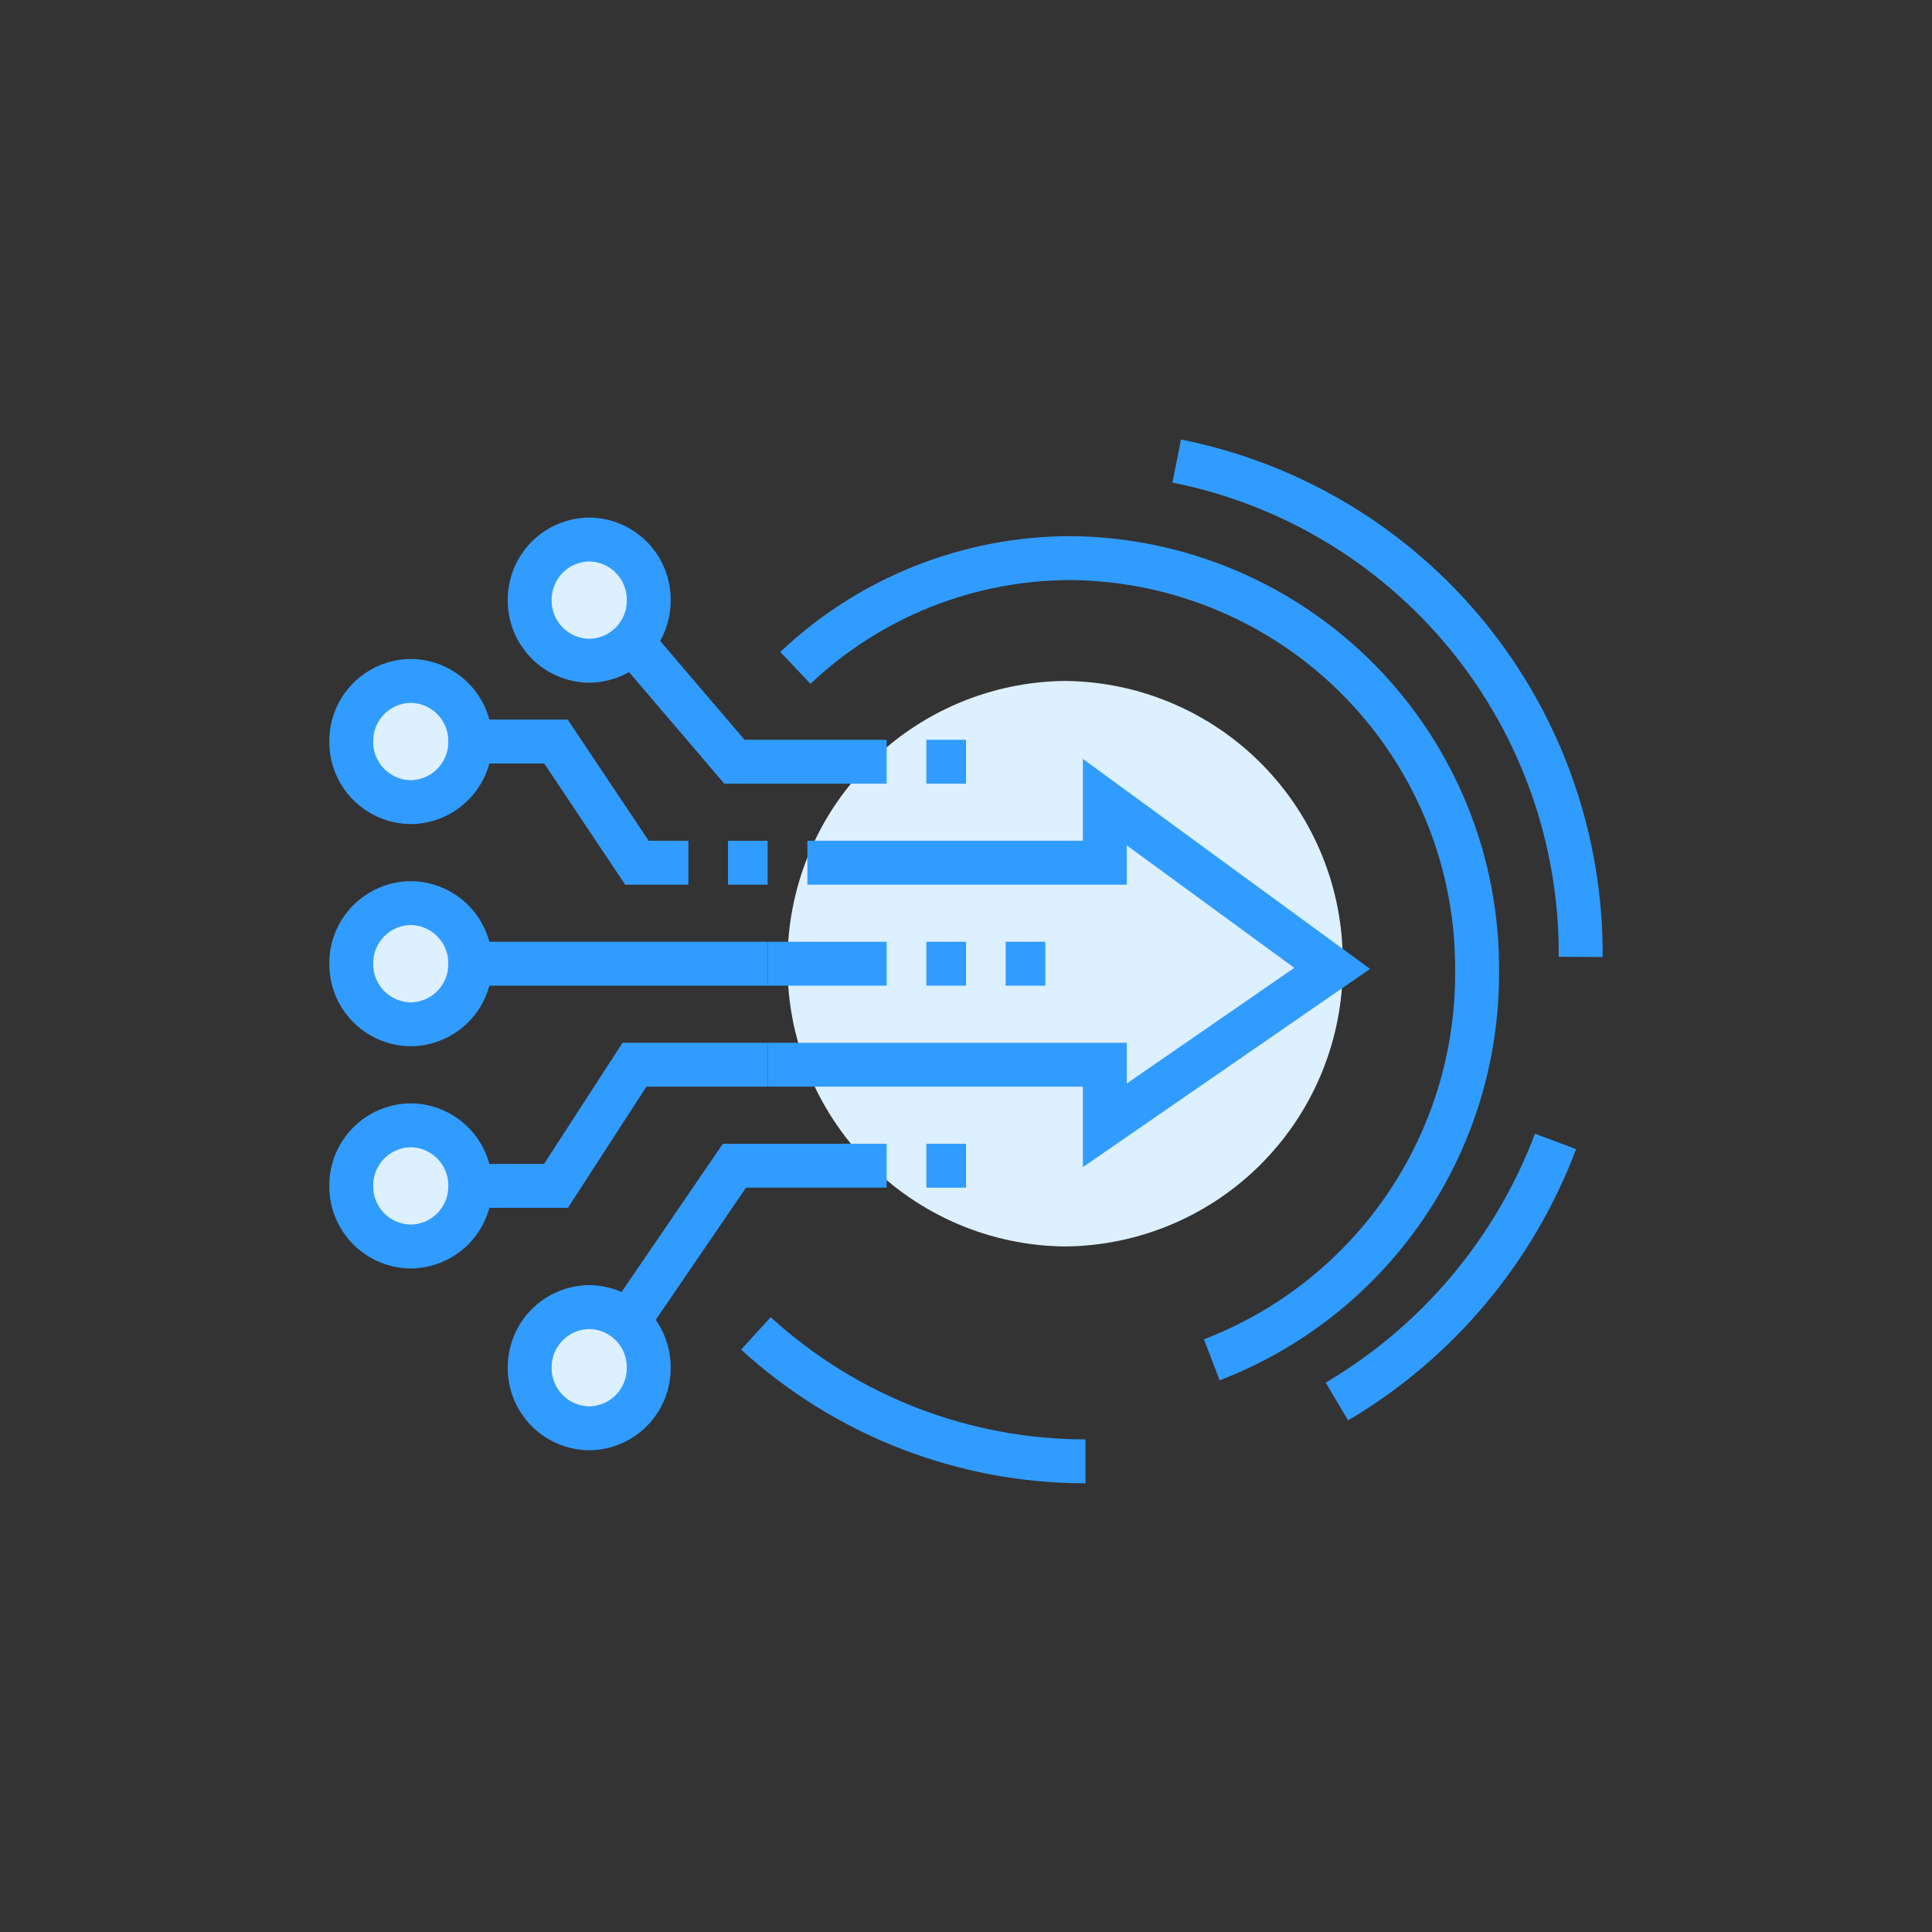 <svg fill="none" height="88" viewBox="0 0 88 88" width="88" xmlns="http://www.w3.org/2000/svg"><rect x="0" y="0" width="88" height="88" fill="#333333" stroke="none"/><path d="m35.872 43.896c-.031 3.385 1.284 6.643 3.655 9.058 2.371 2.415 5.604 3.79 8.989 3.821 3.385-.031 6.618-1.406 8.989-3.821s3.686-5.673 3.656-9.058c.031-3.385-1.284-6.643-3.655-9.058-2.371-2.415-5.604-3.79-8.989-3.822-3.385.031-6.618 1.406-8.99 3.821-2.371 2.415-3.686 5.674-3.655 9.059z" fill="#dcf0ff"/><path d="m18.711 33.776h6.613l3.687 5.52h2.344" stroke="#319cff" stroke-miterlimit="10" stroke-width="2"/><path d="m18.711 43.896h16.258" stroke="#319cff" stroke-miterlimit="10" stroke-width="2"/><path d="m21.419 33.776c.007.725-.275 1.423-.783 1.941-.508.517-1.201.812-1.926.819-.359-.003-.714-.077-1.045-.218-.331-.141-.63-.345-.882-.601-.252-.256-.45-.56-.585-.893s-.202-.689-.199-1.049c-.003-.359.064-.716.199-1.048.134-.333.333-.636.585-.893.252-.256.551-.461.882-.601.331-.14.685-.214 1.045-.218.359.003.714.077 1.045.218.331.141.63.345.882.601.252.256.45.56.585.893.134.333.201.689.198 1.048z" fill="#dcf0ff"/><path d="m21.419 33.776c.007.725-.275 1.423-.783 1.941-.508.517-1.201.812-1.926.819-.359-.003-.714-.077-1.045-.218-.331-.141-.63-.345-.882-.601-.252-.256-.45-.56-.585-.893s-.202-.689-.199-1.049c-.003-.359.064-.716.199-1.048.134-.333.333-.636.585-.893.252-.256.551-.461.882-.601.331-.14.685-.214 1.045-.218.725.007 1.418.301 1.926.819.508.517.79 1.216.783 1.941z" stroke="#319cff" stroke-miterlimit="10" stroke-width="2"/><path d="m18.711 54.016h6.613l3.576-5.52h6.069" stroke="#319cff" stroke-miterlimit="10" stroke-width="2"/><path d="m21.419 54.016c.007-.725-.275-1.423-.783-1.941s-1.201-.812-1.926-.819c-.359.003-.714.077-1.045.218-.331.141-.63.345-.882.601-.252.256-.45.56-.585.893s-.202.689-.199 1.049c-.003.359.064.715.199 1.048s.333.636.585.893c.252.256.551.461.882.601.331.141.685.214 1.045.218.359-.003.714-.077 1.045-.218.331-.14.63-.345.882-.601.252-.256.45-.56.585-.893s.201-.689.198-1.048z" fill="#dcf0ff"/><path d="m21.419 54.016c.007-.725-.275-1.423-.783-1.941s-1.201-.812-1.926-.819c-.359.003-.714.077-1.045.218-.331.141-.63.345-.882.601-.252.256-.45.56-.585.893s-.202.689-.199 1.049c-.003.359.064.715.199 1.048s.333.636.585.893c.252.256.551.461.882.601.331.141.685.214 1.045.218.725-.007 1.418-.301 1.926-.819s.79-1.216.783-1.941z" stroke="#319cff" stroke-miterlimit="10" stroke-width="2"/><path d="m21.419 43.896c.007.725-.275 1.423-.783 1.941s-1.201.812-1.926.819c-.359-.003-.714-.077-1.045-.218-.331-.141-.63-.345-.882-.601-.252-.256-.45-.56-.585-.893s-.202-.689-.199-1.049c-.003-.359.064-.715.199-1.048s.333-.636.585-.893c.252-.256.551-.461.882-.601.331-.141.685-.214 1.045-.218.359.003.714.077 1.045.218.331.14.63.345.882.601.252.256.45.56.585.893s.201.689.198 1.048z" fill="#dcf0ff"/><path d="m21.419 43.896c.007.725-.275 1.423-.783 1.941s-1.201.812-1.926.819c-.359-.003-.714-.077-1.045-.218-.331-.141-.63-.345-.882-.601-.252-.256-.45-.56-.585-.893s-.202-.689-.199-1.049c-.003-.359.064-.715.199-1.048s.333-.636.585-.893c.252-.256.551-.461.882-.601.331-.141.685-.214 1.045-.218.725.007 1.418.301 1.926.819s.79 1.216.783 1.941z" stroke="#319cff" stroke-miterlimit="10" stroke-width="2"/><path d="m27.168 62.296 6.284-9.2h6.935" stroke="#319cff" stroke-miterlimit="10" stroke-width="2"/><path d="m29.548 62.296c.007-.725-.275-1.423-.783-1.941s-1.201-.812-1.926-.819c-.359.003-.714.077-1.045.218-.331.14-.63.345-.882.601-.252.256-.45.56-.585.893s-.202.689-.199 1.048c-.003.359.064.716.199 1.049s.333.636.585.893c.252.256.551.461.882.601.331.141.686.214 1.045.218.359-.003.714-.077 1.045-.218s.63-.345.882-.601c.252-.256.45-.56.585-.893s.201-.689.198-1.049z" fill="#dcf0ff"/><path d="m29.548 62.296c.007-.725-.275-1.423-.783-1.941s-1.201-.812-1.926-.819c-.359.003-.714.077-1.045.218-.331.14-.63.345-.882.601-.252.256-.45.56-.585.893s-.202.689-.199 1.048c-.003.359.064.716.199 1.049s.333.636.585.893c.252.256.551.461.882.601.331.141.686.214 1.045.218.725-.007 1.418-.301 1.926-.819s.79-1.216.783-1.941z" stroke="#319cff" stroke-miterlimit="10" stroke-width="2"/><path d="m27.168 27.336 6.284 7.36h6.935" stroke="#319cff" stroke-miterlimit="10" stroke-width="2"/><path d="m29.548 27.336c.007.725-.275 1.423-.783 1.941s-1.201.812-1.926.819c-.359-.003-.714-.077-1.045-.218-.331-.14-.63-.345-.882-.601-.252-.256-.45-.56-.585-.893s-.202-.689-.199-1.048c-.003-.359.064-.716.199-1.049s.333-.636.585-.893c.252-.256.551-.461.882-.601.331-.141.686-.214 1.045-.218.359.003.714.077 1.045.218s.63.345.882.601c.252.256.45.56.585.893s.201.689.198 1.049z" fill="#dcf0ff"/><g stroke="#319cff" stroke-miterlimit="10" stroke-width="2"><path d="m29.548 27.336c.007.725-.275 1.423-.783 1.941s-1.201.812-1.926.819c-.359-.003-.714-.077-1.045-.218-.331-.14-.63-.345-.882-.601-.252-.256-.45-.56-.585-.893s-.202-.689-.199-1.048c-.003-.359.064-.716.199-1.049s.333-.636.585-.893c.252-.256.551-.461.882-.601.331-.141.686-.214 1.045-.218.725.007 1.418.301 1.926.819.508.518.79 1.216.783 1.941z"/><path d="m40.388 43.896h-5.419"/><path d="m34.969 48.496h15.355v2.76l10.355-7.147-10.355-7.573v2.76h-13.549"/><path d="m45.805 43.896h1.806"/><path d="m42.195 43.896h1.806"/><path d="m42.195 34.696h1.806"/><path d="m42.195 53.096h1.806"/><path d="m49.443 66.562c-5.557.001-10.912-2.078-15.013-5.828"/><path d="m53.598 21c5.214 1.04 9.903 3.863 13.261 7.985 3.358 4.122 5.175 9.285 5.139 14.602"/><path d="m70.853 51.991c-1.875 4.966-5.388 9.145-9.959 11.845"/><path d="m36.23 30.421c3.389-3.211 7.88-5 12.549-5 2.452.022 4.875.527 7.132 1.486 2.257.959 4.302 2.353 6.02 4.103 1.718 1.75 3.074 3.82 3.992 6.094s1.378 4.706 1.356 7.158c.019 3.825-1.127 7.564-3.286 10.721-2.158 3.157-5.227 5.583-8.797 6.954"/><path d="m34.966 39.296h-1.806"/></g></svg>